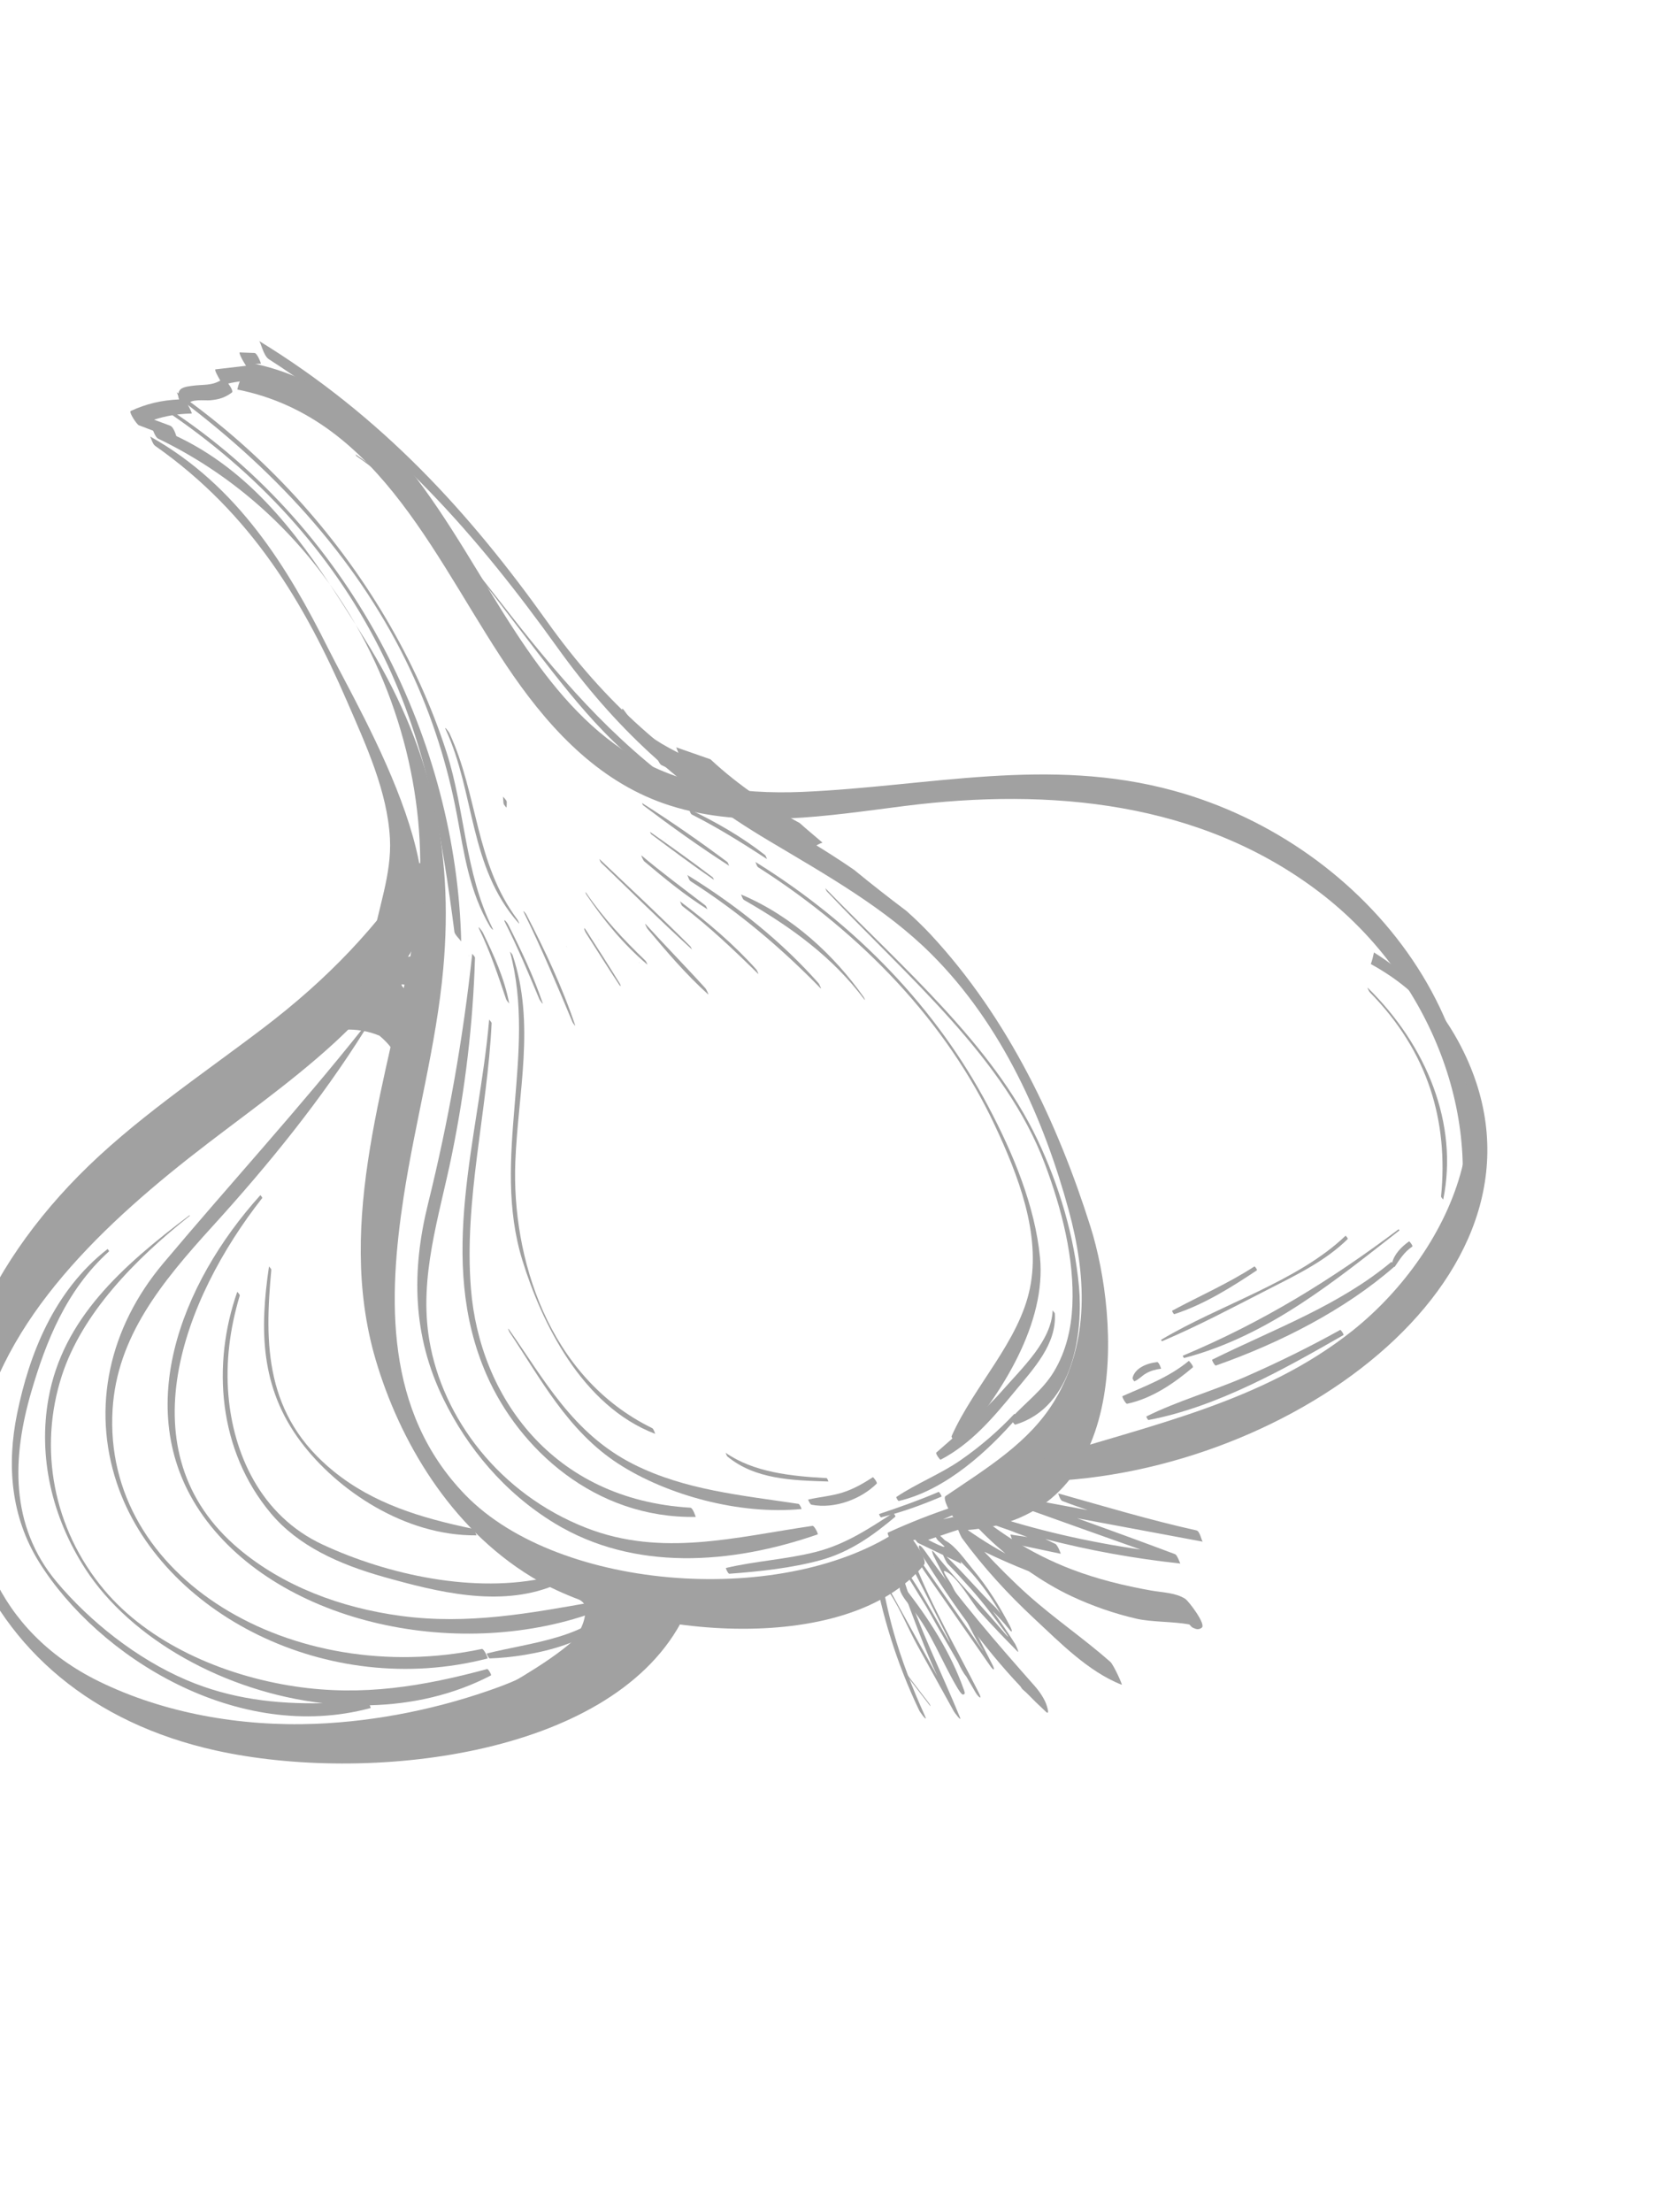 <svg width="137" height="182" viewBox="0 0 137 182" fill="none" xmlns="http://www.w3.org/2000/svg">
<path d="M29.294 51.407C28.638 50.258 27.916 49.14 27.141 48.053C27.886 49.178 28.601 50.303 29.294 51.407Z" fill="#A1A1A1"/>
<path d="M76.076 128.743C76.49 128.242 74.434 125.617 74.272 125.728C64.849 132.265 46.096 131.008 38.319 123.002C31.615 116.099 31.97 106.737 33.231 98.481C34.19 92.203 35.93 85.998 36.496 79.681C37.384 69.797 35.46 61.218 29.977 52.495C29.75 52.135 29.522 51.772 29.294 51.407C33.897 59.462 35.556 68.868 34.07 77.151C32.024 88.552 27.543 100.341 30.924 111.853C32.866 118.462 37.028 125.642 43.771 129.743C51.854 134.661 69.679 136.512 76.076 128.743Z" fill="#A1A1A1"/>
<path d="M12.458 35.032C12.486 35.042 12.725 35.948 13.025 36.092C18.911 38.924 23.628 43.136 27.139 48.054C23.594 42.703 19.284 37.434 12.458 35.032Z" fill="#A1A1A1"/>
<path d="M22.132 29.553C32.327 36.081 39.363 44.183 45.898 53.285C50.588 59.816 55.852 64.735 63.319 69.184C68.069 72.015 72.897 74.725 76.675 78.492C82.54 84.336 85.974 92.179 87.989 99.571C89.403 104.758 89.777 110.342 86.827 115.236C84.765 118.655 81.324 120.736 77.847 123.092C77.458 123.356 79.008 125.928 79.522 125.892C93.199 124.933 92.193 108.551 89.775 100.908C87.113 92.491 83.063 83.802 76.608 76.869C75.984 76.2 75.324 75.572 74.646 74.962C73.184 73.856 71.737 72.734 70.324 71.569C67.906 69.902 65.321 68.395 62.68 66.886C55.104 62.561 49.756 57.743 45.053 51.152C38.68 42.219 31.477 34.267 21.326 28.049C21.472 28.135 21.679 29.262 22.132 29.553Z" fill="#A1A1A1"/>
<path d="M56.036 133.551C56.176 133.295 55.246 131.637 54.954 131.743C50.005 133.551 46.092 136.961 41.043 138.808C36.333 140.532 31.107 141.625 25.966 141.826C19.791 142.068 13.464 140.944 8.125 138.324C-0.288 134.196 -3.287 126.073 -1.793 118.426C0.148 108.499 8.559 100.603 17.169 94.024C24.99 88.046 34.193 81.972 35.632 72.65C35.684 72.31 34.56 71.001 34.576 70.975C31.044 76.259 27.064 80.486 21.664 84.59C16.469 88.538 10.939 92.2 6.459 96.747C-1.985 105.315 -6.764 116.578 -2.602 127.447C0.555 135.695 7.541 141.764 17.791 144.025C30.203 146.763 50.017 144.554 56.036 133.551Z" fill="#A1A1A1"/>
<path d="M91.409 136.722C89.241 134.816 86.796 133.149 84.643 131.227C83.367 130.086 82.19 128.887 81.037 127.668C82.236 128.25 83.456 128.784 84.704 129.276C85.806 130.032 86.962 130.738 88.228 131.331C89.907 132.117 91.71 132.75 93.566 133.178C94.842 133.471 96.573 133.395 97.926 133.654C98.058 133.815 98.189 133.937 98.287 133.95C98.534 134.075 98.75 134.068 98.928 133.926C99.356 133.693 97.874 131.73 97.575 131.539C96.79 131.035 95.729 131.027 94.776 130.859C92.528 130.462 90.338 129.92 88.25 129.125C84.752 127.79 81.902 125.882 79.261 123.573C78.989 123.335 79.681 124.777 79.865 124.991C80.747 126.009 81.737 126.943 82.786 127.824C81.313 127.008 79.915 126.098 78.584 125.089C78.572 125.08 79.04 126.325 79.209 126.556C80.944 128.929 82.974 131.149 85.202 133.218C87.195 135.067 89.603 137.548 92.355 138.612C92.439 138.644 91.689 136.969 91.409 136.722Z" fill="#A1A1A1"/>
<path d="M86.183 140.344C86.017 139.787 85.583 139.162 85.177 138.704C81.995 135.105 78.916 131.562 76.209 127.691C75.47 126.632 75.537 127.346 76.003 128.094C78.292 131.763 80.914 135.474 84.029 138.762C84.082 138.86 84.135 138.941 84.184 138.983C84.296 139.076 84.398 139.175 84.507 139.27C85.014 139.79 85.534 140.3 86.068 140.794C86.468 141.208 86.212 140.445 86.183 140.344Z" fill="#A1A1A1"/>
<path d="M79.392 139.38C79.491 139.337 79.351 139.011 79.347 138.997C78.281 135.978 76.463 133.129 74.385 130.515C74.017 130.052 74.059 130.318 74.073 130.644C74.094 131.157 74.725 131.87 75.057 132.288C76.698 134.353 77.499 136.632 78.795 138.822C78.83 138.883 79.171 139.474 79.305 139.418C79.331 139.405 79.361 139.394 79.392 139.38Z" fill="#A1A1A1"/>
<path d="M76.52 140.173C75.823 139.263 75.125 138.352 74.428 137.442C74.293 137.267 74.429 137.561 74.47 137.615C75.165 138.517 75.861 139.42 76.556 140.322C76.672 140.471 76.556 140.218 76.52 140.173Z" fill="#A1A1A1"/>
<path d="M58.493 62.471C57.555 62.143 56.621 61.819 55.676 61.488C55.691 61.493 55.966 62.398 56.242 62.549C58.19 63.605 60.212 64.573 62.269 65.491C60.944 64.568 59.672 63.573 58.493 62.471Z" fill="#A1A1A1"/>
<path d="M112.862 79.316C114.07 79.985 115.205 80.751 116.224 81.668C125.337 89.874 119.759 102.806 111.337 109.494C103.962 115.35 94.85 117.198 85.628 120.1C85.453 120.155 86.293 121.863 86.673 121.843C107.466 120.815 129.93 103.828 120.057 85.665C118.337 82.501 115.977 80.147 113.122 78.362C113.056 78.685 112.974 79.003 112.862 79.316Z" fill="#A1A1A1"/>
<path d="M115.213 101.237C115.231 101.222 115.155 101.134 115.152 101.136C109.633 105.276 104.025 108.756 97.385 111.54C97.362 111.55 97.464 111.735 97.497 111.728C104.46 109.901 110.015 105.286 115.213 101.237Z" fill="#A1A1A1"/>
<path d="M114.797 104.213C114.872 104.148 114.566 103.813 114.56 103.818C110.248 107.414 104.965 109.314 99.807 111.862C99.739 111.896 100.027 112.376 100.1 112.351C105.462 110.468 110.774 107.727 114.797 104.213Z" fill="#A1A1A1"/>
<path d="M67.319 126.242C67.392 126.217 67.043 125.517 66.898 125.539C60.54 126.466 54.483 128.133 48.264 125.705C41.105 122.91 36.435 116.669 35.35 110.282C34.465 105.074 36.161 100.108 37.203 95.004C38.299 89.639 38.946 84.243 39.106 78.805C39.109 78.701 38.878 78.49 38.88 78.466C38.135 85.393 36.929 92.225 35.241 99.037C33.872 104.571 33.942 109.889 36.537 115.159C38.484 119.11 41.503 122.805 45.688 125.342C52.187 129.28 60.157 128.722 67.319 126.242Z" fill="#A1A1A1"/>
<path d="M56.83 124.044C45.457 123.37 39.484 114.87 38.773 106.033C38.187 98.738 40.128 91.464 40.476 84.185C40.48 84.089 40.271 83.906 40.273 83.88C39.447 93.58 35.902 103.63 40.065 113.122C42.725 119.183 48.957 124.951 57.286 124.803C57.268 124.805 57.063 124.057 56.83 124.044Z" fill="#A1A1A1"/>
<path d="M85.626 103.462C85.209 99.21 83.43 94.938 81.379 91.056C77.155 83.063 70.602 76.129 62.186 70.91C62.23 70.938 62.29 71.269 62.425 71.356C71.037 76.851 77.958 84.169 81.913 92.605C83.837 96.71 85.704 101.528 84.798 105.979C83.905 110.372 80.183 114.027 78.349 118.153C78.286 118.293 78.792 118.857 78.792 118.857C82.555 114.66 86.149 108.794 85.626 103.462Z" fill="#A1A1A1"/>
<path d="M71.101 82.022C68.71 78.636 65.283 75.39 61.011 73.593C61.029 73.601 61.128 73.97 61.249 74.04C65.206 76.307 68.584 78.786 71.147 82.213C71.292 82.406 71.141 82.079 71.101 82.022Z" fill="#A1A1A1"/>
<path d="M67.394 80.895C64.361 77.472 60.682 74.517 56.582 71.986C56.632 72.017 56.701 72.403 56.858 72.502C60.89 75.078 64.383 78.056 67.578 81.331C67.646 81.4 67.459 80.969 67.394 80.895Z" fill="#A1A1A1"/>
<path d="M62.27 79.764C60.432 77.709 58.255 75.858 55.973 74.146C56.019 74.181 56.074 74.467 56.191 74.556C58.456 76.286 60.443 78.18 62.426 80.129C62.485 80.185 62.324 79.822 62.27 79.764Z" fill="#A1A1A1"/>
<path d="M56.922 78.061C56.921 78.09 56.98 78.138 56.978 78.148C56.979 78.119 56.922 78.072 56.922 78.061Z" fill="#A1A1A1"/>
<path d="M58.094 81.328C56.486 79.549 54.787 77.828 53.175 76.052C53.012 75.872 53.263 76.365 53.318 76.43C54.864 78.27 56.461 80.155 58.296 81.807C58.386 81.885 58.161 81.403 58.094 81.328Z" fill="#A1A1A1"/>
<path d="M52.603 79.132C52.604 79.16 52.661 79.209 52.66 79.219C52.661 79.19 52.603 79.141 52.603 79.132Z" fill="#A1A1A1"/>
<path d="M49.285 77.281C49.285 77.309 49.343 77.358 49.342 77.368C49.341 77.34 49.284 77.29 49.285 77.281Z" fill="#A1A1A1"/>
<path d="M53.693 117.498C45.094 113.296 42.122 103.393 42.427 95.587C42.652 89.886 44.088 84.184 42.203 78.581C42.182 78.515 41.977 78.26 41.993 78.316C44.239 86.735 40.401 95.246 43.012 103.704C44.567 108.737 47.873 115.659 53.946 117.971C53.928 117.963 53.83 117.563 53.693 117.498Z" fill="#A1A1A1"/>
<path d="M65.992 124.153C66.009 124.152 65.843 123.746 65.739 123.73C61.019 123.018 56.412 122.594 52.211 120.497C47.166 117.979 44.792 113.471 41.923 109.403C41.746 109.151 41.896 109.527 41.949 109.606C44.468 113.353 46.719 117.715 50.896 120.421C54.897 123.015 60.892 124.653 65.992 124.153Z" fill="#A1A1A1"/>
<path d="M68.041 121.61C65.132 121.455 62.037 121.129 59.737 119.523C59.761 119.541 59.819 119.772 59.894 119.836C62.164 121.705 65.187 121.802 68.209 121.89C68.194 121.89 68.133 121.616 68.041 121.61Z" fill="#A1A1A1"/>
<path d="M83.495 114.544C85.142 112.556 86.999 110.59 86.846 108.077C86.84 107.995 86.664 107.829 86.666 107.806C86.575 110.287 84.226 112.474 82.518 114.414C80.881 116.27 78.98 117.838 77.09 119.508C77.001 119.586 77.389 120.125 77.442 120.097C79.989 118.772 81.819 116.572 83.495 114.544Z" fill="#A1A1A1"/>
<path d="M40.138 136.45C40.201 136.434 39.841 135.631 39.671 135.667C24.161 138.942 8.4 129.891 9.271 115.933C9.644 109.962 13.306 105.499 17.51 100.879C22.161 95.768 26.476 90.436 30.042 84.748C30.071 84.701 29.916 84.554 29.921 84.548C24.654 91.176 18.898 97.448 13.432 103.949C8.981 109.244 7.539 115.782 9.618 122.017C13.187 132.725 26.972 139.854 40.138 136.45Z" fill="#A1A1A1"/>
<path d="M30.511 140.527C30.532 140.521 30.498 140.42 30.443 140.301C33.911 140.215 37.334 139.452 40.421 137.844C40.491 137.807 40.193 137.296 40.108 137.32C34.835 138.74 29.868 139.582 24.315 138.754C18.195 137.841 12.2 135.112 8.596 130.828C4.336 125.766 3.161 119.13 5.094 113.177C6.755 108.061 11.087 103.636 15.629 100.026C15.637 100.019 15.606 99.981 15.602 99.982C9.969 104.227 5.173 108.541 3.997 115.027C3.124 119.842 4.268 124.819 7.032 129.088C10.776 134.867 18.512 139.195 26.58 140.127C22.72 140.218 18.972 139.764 15.384 138.237C11.215 136.465 7.363 133.359 4.69 130.18C0.742 125.487 1.027 119.802 2.58 114.495C3.79 110.362 5.45 106.148 8.973 102.958C9.008 102.925 8.862 102.758 8.857 102.763C4.426 106.21 2.401 111.45 1.409 116.303C0.557 120.475 0.861 124.745 3.227 128.538C8.084 136.324 19.554 143.493 30.511 140.527Z" fill="#A1A1A1"/>
<path d="M49.345 132.502C49.425 132.472 49.06 131.765 48.919 131.79C43.587 132.739 38.532 133.681 33.052 132.954C28.006 132.285 23.286 130.472 19.677 127.441C10.185 119.472 15.112 106.797 21.585 98.574C21.626 98.521 21.433 98.336 21.439 98.329C14.806 105.669 10.72 116.289 16.713 124.706C23.109 133.688 38.042 136.787 49.345 132.502Z" fill="#A1A1A1"/>
<path d="M45.534 130.478C45.618 130.445 45.241 129.737 45.108 129.769C39.094 131.148 31.916 129.567 26.57 127.083C21.408 124.682 19.209 119.529 18.806 114.809C18.57 112.04 18.929 109.285 19.74 106.595C19.767 106.508 19.531 106.291 19.534 106.284C17.446 112.23 17.934 119.312 22.308 124.519C24.561 127.197 27.921 128.707 31.587 129.738C35.999 130.978 41.091 132.26 45.534 130.478Z" fill="#A1A1A1"/>
<path d="M46.146 134.001C46.147 134.031 46.204 134.078 46.203 134.087C46.204 134.059 46.146 134.009 46.146 134.001Z" fill="#A1A1A1"/>
<path d="M38.925 125.78C34.6 124.874 30.768 123.709 27.502 121.077C21.773 116.457 21.772 110.561 22.337 104.478C22.345 104.391 22.145 104.211 22.148 104.193C21.386 109.35 21.398 114.147 24.782 118.643C27.772 122.614 33.322 126.378 39.232 126.321C39.232 126.321 39.058 125.807 38.925 125.78Z" fill="#A1A1A1"/>
<path d="M50.617 131.876C50.625 131.832 50.496 131.706 50.502 131.694C48.825 134.739 43.481 135.165 40.082 136.041C40.049 136.051 40.231 136.445 40.323 136.444C43.624 136.349 49.956 135.143 50.617 131.876Z" fill="#A1A1A1"/>
<path d="M67.589 128.353C70.032 127.676 71.934 126.283 73.715 124.784C73.766 124.741 73.55 124.472 73.534 124.483C71.534 125.764 69.638 127.052 67.185 127.679C64.769 128.297 62.202 128.428 59.767 129.005C59.733 129.013 59.94 129.487 60.051 129.479C62.523 129.298 65.225 129.006 67.589 128.353Z" fill="#A1A1A1"/>
<path d="M72.78 130.414C73.944 131.869 74.652 133.795 75.534 135.388L78.538 140.813C78.588 140.905 79.225 141.755 79.025 141.269C77.524 137.602 75.651 133.915 74.483 130.168C73.787 127.936 75.321 130.707 75.872 131.559C76.409 132.387 76.859 133.264 77.349 134.113C77.855 134.988 78.361 135.863 78.866 136.738C79.079 137.211 79.313 137.648 79.563 137.944C79.809 138.368 80.056 138.795 80.302 139.219C80.53 139.615 80.927 139.95 80.59 139.28C78.813 135.756 76.746 132.234 75.322 128.6C74.353 126.125 75.729 128.732 76.118 129.291C76.719 130.155 77.318 131.017 77.918 131.879C79.118 133.605 80.32 135.33 81.52 137.056C81.823 137.492 81.948 137.432 81.714 136.976L79.47 132.593L78.349 130.4C78.149 130.01 77.474 129.144 77.806 129.267C78.812 129.637 79.975 131.835 80.659 132.596C81.665 133.71 82.709 134.797 83.774 135.874C83.961 136.062 83.615 135.31 83.573 135.244C82.992 134.332 82.382 133.432 81.733 132.553C82.212 133.043 82.679 133.537 83.09 134.053C83.392 134.434 83.327 134.123 83.192 133.862C82.325 132.183 81.314 130.567 80.056 129.068C79.492 128.396 78.686 127.205 77.84 126.753C77.823 126.745 77.818 126.743 77.802 126.734C77.676 126.607 77.548 126.481 77.409 126.358C77.947 126.18 78.481 125.987 79.024 125.818C79.122 125.786 78.631 124.773 78.425 124.82C78.163 124.88 77.902 124.941 77.639 125.001C78.069 124.812 78.505 124.629 78.95 124.453C78.962 124.449 78.951 124.416 78.944 124.387C79.676 124.66 80.413 124.922 81.153 125.169C81.939 125.542 82.89 125.791 83.679 126.125C83.794 126.173 84.166 126.302 84.596 126.461C84.051 126.369 83.513 126.315 83.189 126.247C83.184 126.247 83.368 127 83.619 127.053C84.853 127.313 86.09 127.574 87.323 127.834C87.361 127.843 87.077 127.118 86.89 127.024C86.614 126.884 86.332 126.756 86.053 126.621C89.666 127.558 93.368 128.228 97.181 128.638C97.155 128.635 96.93 127.937 96.746 127.869C94.07 126.863 91.379 125.886 88.685 124.912C92.134 125.555 95.584 126.201 99.033 126.841C98.928 126.821 98.809 125.978 98.506 125.913C94.64 125.056 90.909 123.928 87.123 122.868C87.127 122.868 87.275 123.418 87.456 123.489C88.148 123.759 88.854 124.003 89.56 124.245C87.687 123.896 85.815 123.545 83.941 123.198C84.023 123.213 84.207 124.031 84.467 124.125C87.61 125.246 90.75 126.375 93.898 127.486C89.545 126.856 85.274 125.882 81.168 124.511C80.275 124.173 79.373 123.847 78.451 123.547C78.464 123.551 78.513 123.744 78.592 123.943C76.703 124.563 74.879 125.282 73.1 126.097C72.979 126.152 73.5 127.097 73.677 127.06C73.869 127.021 74.057 126.975 74.248 126.933C74.68 128.247 75.384 129.491 76.018 130.747C76.682 132.062 77.344 133.378 78.006 134.692C78.073 134.825 78.15 135.006 78.229 135.203C77.51 133.96 76.801 132.715 76.073 131.477C75.24 130.057 74.369 128.719 73.189 127.481C73.048 127.333 73.088 127.552 73.115 127.617C74.492 130.98 75.618 134.563 77.176 137.905C76.751 137.137 76.325 136.366 75.899 135.598C74.731 133.488 73.563 131.377 72.395 129.266C72.346 129.176 71.831 128.447 71.876 128.717C72.587 132.849 73.826 136.847 75.68 140.724C75.773 140.918 76.436 141.802 76.145 141.16C75.117 138.893 74.222 136.596 73.557 134.233C73.342 133.47 73.154 132.701 72.986 131.931C72.879 131.469 72.784 131.005 72.702 130.541C72.439 129.813 72.464 129.773 72.78 130.414ZM79.082 128.463C79.52 128.904 79.95 129.349 80.344 129.822C81.116 130.753 81.793 131.727 82.371 132.745C82.251 132.591 82.125 132.438 81.995 132.289C80.583 130.919 79.367 129.432 77.929 128.07C78.33 128.262 78.732 128.455 79.132 128.649C79.154 128.661 79.127 128.576 79.082 128.463ZM77.237 126.75C77.418 126.903 77.582 127.068 77.759 127.225C77.747 127.237 77.749 127.253 77.732 127.264C77.668 127.309 77.041 127.01 76.413 126.69C76.623 126.616 76.835 126.549 77.046 126.478C77.114 126.597 77.182 126.703 77.237 126.75ZM74.688 126.832C74.911 126.784 75.135 126.733 75.357 126.682C75.454 126.816 75.545 126.925 75.587 126.945C76.273 127.275 76.959 127.604 77.646 127.935C77.736 128.169 77.935 128.571 78.046 128.685C78.616 129.266 79.161 129.857 79.695 130.455C79.762 130.527 79.828 130.6 79.894 130.672C80.477 131.333 81.035 132.009 81.566 132.706C82.195 133.535 83.978 135.853 82.306 133.895C80.526 131.813 78.601 129.838 76.893 127.708C76.613 127.359 76.809 127.9 76.865 128.009C77.613 129.471 78.361 130.93 79.107 132.391C79.553 133.262 79.966 134.162 80.454 135.02C80.617 135.307 81.4 136.486 80.644 135.398C78.66 132.544 76.675 129.688 74.688 126.832Z" fill="#A1A1A1"/>
<path d="M62.984 70.347C61.106 68.871 58.964 67.633 56.722 66.571C56.754 66.587 56.822 66.947 56.961 67.017C59.143 68.116 61.143 69.38 63.151 70.681C63.128 70.665 63.065 70.41 62.984 70.347Z" fill="#A1A1A1"/>
<path d="M59.861 70.906C57.611 69.223 55.261 67.591 52.854 66.063C52.871 66.073 52.907 66.222 52.959 66.26C55.241 67.98 57.599 69.672 60.038 71.237C60.01 71.219 59.952 70.972 59.861 70.906Z" fill="#A1A1A1"/>
<path d="M58.668 72.172C56.988 70.891 55.253 69.658 53.511 68.435C53.532 68.45 53.564 68.597 53.621 68.64C55.32 69.91 57.018 71.183 58.784 72.391C58.763 72.376 58.728 72.217 58.668 72.172Z" fill="#A1A1A1"/>
<path d="M58.078 74.497C56.313 73.135 54.509 71.816 52.82 70.385C52.754 70.328 52.94 70.781 53.047 70.871C54.686 72.251 56.377 73.65 58.247 74.814C58.222 74.8 58.16 74.559 58.078 74.497Z" fill="#A1A1A1"/>
<path d="M56.835 77.858C54.404 75.422 51.865 73.059 49.356 70.68C49.318 70.643 49.439 70.93 49.501 70.991C51.965 73.368 54.394 75.778 56.944 78.092C56.976 78.12 56.88 77.902 56.835 77.858Z" fill="#A1A1A1"/>
<path d="M53.142 79.041C51.322 77.295 49.662 75.512 48.287 73.497C48.142 73.284 48.21 73.501 48.279 73.606C49.668 75.664 51.292 77.664 53.286 79.353C53.331 79.39 53.201 79.097 53.142 79.041Z" fill="#A1A1A1"/>
<path d="M51.016 80.899C50.122 79.441 49.183 77.999 48.263 76.552C47.984 76.113 48.111 76.558 48.247 76.772C49.151 78.181 50.037 79.6 50.966 80.998C51.139 81.258 51.128 81.08 51.016 80.899Z" fill="#A1A1A1"/>
<path d="M46.612 77.823C46.613 77.851 46.67 77.9 46.669 77.909C46.669 77.881 46.611 77.832 46.612 77.823Z" fill="#A1A1A1"/>
<path d="M47.349 84.344C46.302 81.227 44.868 78.197 43.33 75.229C43.283 75.139 42.989 74.784 43.135 75.079C44.598 78.046 45.866 81.062 47.132 84.091C47.157 84.149 47.407 84.514 47.349 84.344Z" fill="#A1A1A1"/>
<path d="M44.674 82.517C43.929 80.318 42.909 78.181 41.845 76.078C41.725 75.841 41.357 75.451 41.609 75.947C42.65 78.002 43.524 80.099 44.405 82.204C44.435 82.276 44.745 82.729 44.674 82.517Z" fill="#A1A1A1"/>
<path d="M39.747 76.71C39.685 76.586 39.256 76.033 39.451 76.434C40.373 78.326 41.008 80.26 41.672 82.221C41.696 82.291 41.93 82.604 41.916 82.528C41.542 80.534 40.656 78.573 39.747 76.71Z" fill="#A1A1A1"/>
<path d="M38.582 78.589C38.582 78.619 38.64 78.666 38.639 78.675C38.639 78.647 38.582 78.597 38.582 78.589Z" fill="#A1A1A1"/>
<path d="M13.899 33.644C13.947 33.676 14.016 34.033 14.159 34.133C21.885 39.445 27.794 46.237 31.562 53.968C35.136 61.297 36.401 68.87 37.414 76.676C37.445 76.918 37.97 77.398 37.971 77.469C37.604 61.352 29.354 43.778 13.899 33.644Z" fill="#A1A1A1"/>
<path d="M40.538 76.353C38.271 71.806 38.289 66.632 36.763 61.889C35.532 58.071 33.836 54.362 31.737 50.818C27.564 43.775 21.767 37.338 14.54 32.266C14.601 32.31 14.688 32.729 14.854 32.853C23.102 39.038 29.721 46.471 33.782 55.114C35.594 58.968 36.856 62.98 37.624 67.07C38.219 70.24 38.63 73.346 40.352 76.251C40.419 76.366 40.696 76.666 40.538 76.353Z" fill="#A1A1A1"/>
<path d="M42.6 75.656C39.11 70.993 39.345 65.327 36.998 60.315C36.94 60.19 36.517 59.635 36.704 60.04C39.1 65.223 38.605 71.327 42.692 75.945C42.837 76.108 42.632 75.698 42.6 75.656Z" fill="#A1A1A1"/>
<path d="M41.724 65.987C41.726 65.828 41.419 65.583 41.416 65.527C41.423 65.726 41.434 65.916 41.459 66.114C41.469 66.197 41.695 66.449 41.695 66.449C41.722 66.294 41.721 66.145 41.724 65.987Z" fill="#A1A1A1"/>
<path d="M83.721 116.647C83.781 116.579 83.517 116.323 83.522 116.316C82.209 117.717 80.736 118.989 79.096 120.129C77.436 121.282 75.461 122.045 73.8 123.162C73.755 123.192 73.943 123.505 73.998 123.492C77.91 122.585 81.437 119.289 83.721 116.647Z" fill="#A1A1A1"/>
<path d="M104.398 106.089C106.769 104.878 109.143 103.731 110.956 101.943C111.009 101.89 110.789 101.664 110.789 101.664C106.852 105.437 100.434 107.344 95.599 110.229C95.58 110.24 95.658 110.357 95.671 110.351C98.675 109.077 101.527 107.555 104.398 106.089Z" fill="#A1A1A1"/>
<path d="M103.48 104.514C103.539 104.475 103.306 104.179 103.286 104.191C101.138 105.587 98.785 106.612 96.509 107.835C96.468 107.858 96.637 108.136 96.68 108.123C99.148 107.324 101.426 105.882 103.48 104.514Z" fill="#A1A1A1"/>
<path d="M110.605 109.845C110.678 109.803 110.385 109.393 110.347 109.415C107.829 110.813 105.233 112.093 102.554 113.265C99.887 114.43 96.966 115.257 94.387 116.536C94.348 116.555 94.51 116.841 94.564 116.83C100.257 115.75 105.85 112.565 110.605 109.845Z" fill="#A1A1A1"/>
<path d="M112.599 81.259C112.554 81.214 112.702 81.56 112.774 81.634C117.601 86.54 119.253 92.259 118.645 98.434C118.638 98.511 118.823 98.686 118.822 98.697C120.095 92.459 117.453 86.014 112.599 81.259Z" fill="#A1A1A1"/>
<path d="M94.371 112.987C94.744 112.779 95.15 112.663 95.593 112.611C95.603 112.61 95.417 112.05 95.267 112.066C94.353 112.169 93.419 112.592 93.242 113.385C93.234 113.418 93.364 113.66 93.404 113.643C93.786 113.484 94.01 113.188 94.371 112.987Z" fill="#A1A1A1"/>
<path d="M14.001 35.02C13.563 34.857 13.123 34.693 12.685 34.53C13.666 34.211 14.665 34.044 15.787 34.023C15.821 34.022 15.646 33.62 15.456 33.287C15.66 32.792 16.855 32.966 17.27 32.934C18.025 32.876 18.519 32.715 19.089 32.298C19.213 32.206 19.007 31.849 18.792 31.556C19.381 31.399 21.007 31.207 21.163 31.186C21.311 31.165 20.671 30.199 20.594 30.122C20.859 29.975 21.155 29.91 21.479 29.924C21.501 29.921 21.189 29.05 20.95 29.041L19.735 28.996C19.674 28.993 19.803 29.289 19.805 29.292C19.936 29.577 20.09 29.838 20.256 30.096C19.415 30.191 18.576 30.29 17.736 30.389C17.663 30.398 17.806 30.7 17.812 30.71C17.923 30.936 18.027 31.129 18.137 31.311C17.365 31.754 16.737 31.614 15.775 31.749C15.101 31.842 14.686 31.932 14.674 32.542C14.671 32.642 14.707 32.752 14.742 32.863C13.304 32.926 12.05 33.219 10.764 33.813C10.581 33.898 11.26 34.923 11.43 34.987C12.502 35.394 13.571 35.803 14.643 36.211C14.576 36.191 14.393 35.166 14.001 35.02Z" fill="#A1A1A1"/>
<path d="M56.605 65.265C50.243 60.752 45.818 55.466 41.303 49.661C37.833 45.199 34.214 40.816 29.274 37.381C29.29 37.392 29.309 37.499 29.354 37.53C35.732 41.985 39.828 47.982 44.283 53.724C47.588 57.985 51.391 62.894 56.757 65.546C56.743 65.543 56.673 65.314 56.605 65.265Z" fill="#A1A1A1"/>
<path d="M54.414 65.281C53.243 64.473 51.94 63.81 50.782 62.982C49.487 62.056 48.316 61.019 47.269 59.897C47.153 59.772 47.327 60.113 47.369 60.16C48.342 61.253 49.397 62.281 50.586 63.216C51.725 64.112 53.137 65.279 54.642 65.705C54.661 65.71 54.496 65.337 54.414 65.281Z" fill="#A1A1A1"/>
<path d="M54.768 69.005C54.769 69.033 54.826 69.082 54.825 69.092C54.825 69.064 54.768 69.016 54.768 69.005Z" fill="#A1A1A1"/>
<path d="M88.836 105.871C88.457 101.744 87.221 97.561 85.393 93.72C81.675 85.91 74.225 79.525 67.961 73.089C67.933 73.06 68.031 73.291 68.079 73.342C74.692 80.347 82.766 87.085 86.021 95.752C87.409 99.445 88.468 103.535 88.288 107.418C88.202 109.287 87.785 111.165 86.768 112.852C85.869 114.344 84.466 115.366 83.264 116.666C83.2 116.735 83.506 117.237 83.59 117.211C88.483 115.746 89.159 109.412 88.836 105.871Z" fill="#A1A1A1"/>
<path d="M116.275 102.56C116.355 102.503 116.037 102.115 116.016 102.13C115.366 102.586 114.78 103.202 114.615 103.911C114.598 103.981 114.827 104.23 114.821 104.239C115.258 103.599 115.579 103.042 116.275 102.56Z" fill="#A1A1A1"/>
<path d="M98.202 112.504C98.305 112.416 97.889 111.958 97.88 111.965C96.271 113.295 94.386 114 92.421 114.864C92.342 114.899 92.682 115.52 92.798 115.495C94.891 115.049 96.725 113.756 98.202 112.504Z" fill="#A1A1A1"/>
<path d="M31.24 85.21C31.993 85.836 32.587 86.585 32.956 87.552C33.028 87.743 33.618 88.481 33.568 88.322C33.292 87.46 32.895 86.652 32.378 85.916C32.921 86.313 33.45 86.731 33.955 87.2C34.035 87.274 34.075 87.253 34.054 87.159C33.925 86.544 33.676 86.065 33.351 85.668C33.354 85.626 33.351 85.585 33.353 85.544C33.441 85.638 33.529 85.735 33.609 85.842C34.02 86.391 33.674 85.563 33.552 85.39C33.493 85.307 33.424 85.246 33.361 85.168C33.359 85.114 33.354 85.057 33.35 85.001C33.568 85.079 33.788 85.153 34.005 85.239C34.109 85.278 34.026 85.089 34.021 85.073C33.958 84.885 33.91 84.702 33.864 84.518C33.938 84.545 34.013 84.565 34.086 84.595C34.109 84.604 33.986 84.313 33.851 84.046C33.865 84.052 33.88 84.058 33.896 84.064C33.901 84.067 33.789 83.775 33.66 83.503C33.597 82.996 33.584 82.483 33.615 81.949C33.628 81.763 33.27 81.324 33.079 81.1C33.072 81.06 33.071 81.018 33.064 80.978C33.519 81.04 33.978 81.134 34.514 81.284C34.502 81.282 34.338 80.58 34.095 80.5C34.065 80.49 34.036 80.483 34.004 80.474C34.046 80.455 34.085 80.445 34.127 80.427C34.211 80.389 34.07 80.103 33.906 79.849C34.049 79.809 34.193 79.772 34.356 79.718C34.459 79.684 33.962 78.67 33.745 78.697C33.505 78.728 33.264 78.758 33.024 78.789C33.056 78.501 33.089 78.211 33.148 77.918C33.198 77.669 32.694 77.191 32.553 77.025L32.514 76.968C32.454 77.257 32.416 77.575 32.386 77.903C32.369 78.087 32.355 78.27 32.347 78.452C32.341 78.594 32.333 78.735 32.328 78.879C32.273 78.886 32.219 78.893 32.164 78.9C32.133 78.904 32.145 78.959 32.175 79.037C31.923 79.056 31.659 79.065 31.349 79.058C31.368 79.057 31.465 79.405 31.606 79.69C31.231 79.737 30.856 79.784 30.481 79.831C30.413 79.841 30.625 80.264 30.822 80.57C30.795 80.57 30.766 80.57 30.738 80.571C30.738 80.571 30.781 80.677 30.836 80.818C30.426 80.781 30.018 80.744 29.591 80.735C29.617 80.737 29.709 81.055 29.842 81.343C28.973 81.407 28.106 81.494 27.233 81.618C27.206 81.622 27.326 81.953 27.485 82.244C27.314 82.299 27.14 82.342 26.969 82.402C26.872 82.435 27.265 83.238 27.497 83.396C27.548 83.459 27.596 83.501 27.641 83.528C27.107 83.627 26.592 83.754 26.123 83.886C26.027 83.913 26.532 84.989 26.752 84.936C26.809 84.922 26.862 84.916 26.918 84.904C27.036 85.064 27.149 85.182 27.189 85.162C27.558 84.992 27.931 84.84 28.306 84.715C29.346 84.665 30.337 84.833 31.24 85.21Z" fill="#A1A1A1"/>
<path d="M65.834 67.71C64.07 66.77 62.402 65.69 60.84 64.476C57.689 62.524 53.493 61.461 51.494 58.596C51.02 57.916 51.24 58.609 51.47 58.942C51.921 59.599 52.445 60.153 53.017 60.648C53.018 60.652 53.019 60.654 53.021 60.656C53.115 60.893 53.264 61.403 53.499 61.548C53.922 61.81 54.349 62.064 54.773 62.32C54.506 62.221 54.241 62.116 53.971 62.019C53.998 62.028 54.201 62.827 54.471 62.954C55.654 63.508 56.832 64.062 58.013 64.617C58.044 64.649 58.075 64.678 58.107 64.696C58.27 64.784 58.43 64.872 58.591 64.958C58.663 65.117 58.749 65.252 58.852 65.275C59.031 65.314 59.207 65.351 59.384 65.391C59.558 65.485 59.73 65.579 59.902 65.674C59.957 65.749 60.015 65.808 60.078 65.827C60.154 65.848 60.227 65.871 60.303 65.893C61.03 66.287 61.755 66.683 62.481 67.078C62.596 67.326 62.77 67.648 62.849 67.71C62.867 67.724 62.883 67.737 62.9 67.749L62.903 67.751C63.806 68.475 64.722 69.033 65.823 69.507C65.823 69.534 65.817 69.556 65.818 69.584C65.821 69.778 66.414 70.555 66.432 70.507C66.708 69.857 67.168 69.509 67.718 69.327C67.094 68.786 66.449 68.266 65.834 67.71Z" fill="#A1A1A1"/>
<path d="M72.181 122.061C72.262 121.98 71.899 121.518 71.867 121.537C71.087 122.042 70.291 122.507 69.359 122.801C68.447 123.089 67.481 123.157 66.549 123.374C66.502 123.386 66.719 123.782 66.802 123.798C68.753 124.179 70.938 123.307 72.181 122.061Z" fill="#A1A1A1"/>
<path d="M77.51 123.134C77.565 123.111 77.332 122.723 77.277 122.746C75.687 123.43 74.04 124.008 72.381 124.565C72.352 124.576 72.49 124.851 72.544 124.837C74.274 124.412 75.904 123.817 77.51 123.134Z" fill="#A1A1A1"/>
<path d="M47.992 139.093C48.267 139.396 48.523 139.592 48.704 139.584C49.863 139.542 50.361 138.602 50.514 137.47C50.521 137.478 50.525 137.483 50.531 137.491C50.607 137.617 50.684 137.744 50.759 137.87C51.122 137.294 51.495 136.762 51.823 136.24C52.127 135.861 52.478 135.502 52.856 135.15C53.301 134.812 53.617 134.458 53.733 134.032C53.966 134.078 54.198 134.123 54.438 134.151C54.302 134.135 53.622 131.712 52.926 131.484C52.674 131.401 52.433 131.312 52.19 131.221C51.651 130.812 51.02 130.494 50.32 130.213C49.424 129.499 48.352 128.947 47.078 128.533C46.995 128.506 47.155 128.905 47.389 129.396C47.13 129.264 46.874 129.136 46.623 129.011C46.547 128.957 46.477 128.897 46.398 128.845C46.412 128.854 46.429 128.883 46.45 128.925C46.393 128.898 46.336 128.867 46.28 128.841C46.318 128.912 46.356 128.984 46.394 129.055C46.641 129.631 47.185 131.264 47.79 131.668C47.926 131.758 48.038 131.878 48.137 132.011C48.356 132.996 47.893 134.047 47.229 134.956C44.928 137.023 40.979 139.042 39.736 139.894C39.398 140.126 40.778 142.429 41.219 142.37C43.579 142.058 46.1 140.771 47.992 139.093Z" fill="#A1A1A1"/>
<path d="M26.984 53.284C23.718 46.759 19.598 39.946 12.35 35.908C12.403 35.937 12.556 36.529 12.758 36.671C20.735 42.262 25.092 49.68 28.583 57.728C30.146 61.331 31.893 65.11 32.103 68.977C32.266 71.973 31.104 74.76 30.643 77.699C30.591 78.034 31.984 80.33 32.201 80.168C39.395 74.745 29.869 59.044 26.984 53.284Z" fill="#A1A1A1"/>
<path d="M19.552 32.052C31.43 34.414 36.08 46.695 42.268 55.596C45.531 60.288 49.583 64.506 55.167 66.278C61.434 68.268 68.165 67.107 74.528 66.306C86.44 64.808 98.868 65.926 108.717 73.472C117.341 80.078 122.322 91.408 119.766 102.055C119.696 102.042 119.626 102.027 119.556 102.014C119.528 102.008 119.481 102.149 119.486 102.149L119.733 102.205C119.528 103.037 119.29 103.866 118.989 104.687C118.815 105.167 119.421 104.224 119.47 104.094C119.699 103.491 119.9 102.887 120.083 102.286L120.162 102.304C120.195 102.312 120.248 102.149 120.244 102.149L120.127 102.126C125.104 85.414 112.768 69.469 96.629 65.055C86.271 62.222 76.522 64.701 66.091 65.151C60.894 65.376 55.662 64.638 51.261 61.682C47.628 59.24 44.886 55.712 42.505 52.094C36.809 43.44 31.958 32.117 20.687 29.872C20.22 29.776 19.478 32.036 19.552 32.052Z" fill="#A1A1A1"/>
</svg>
